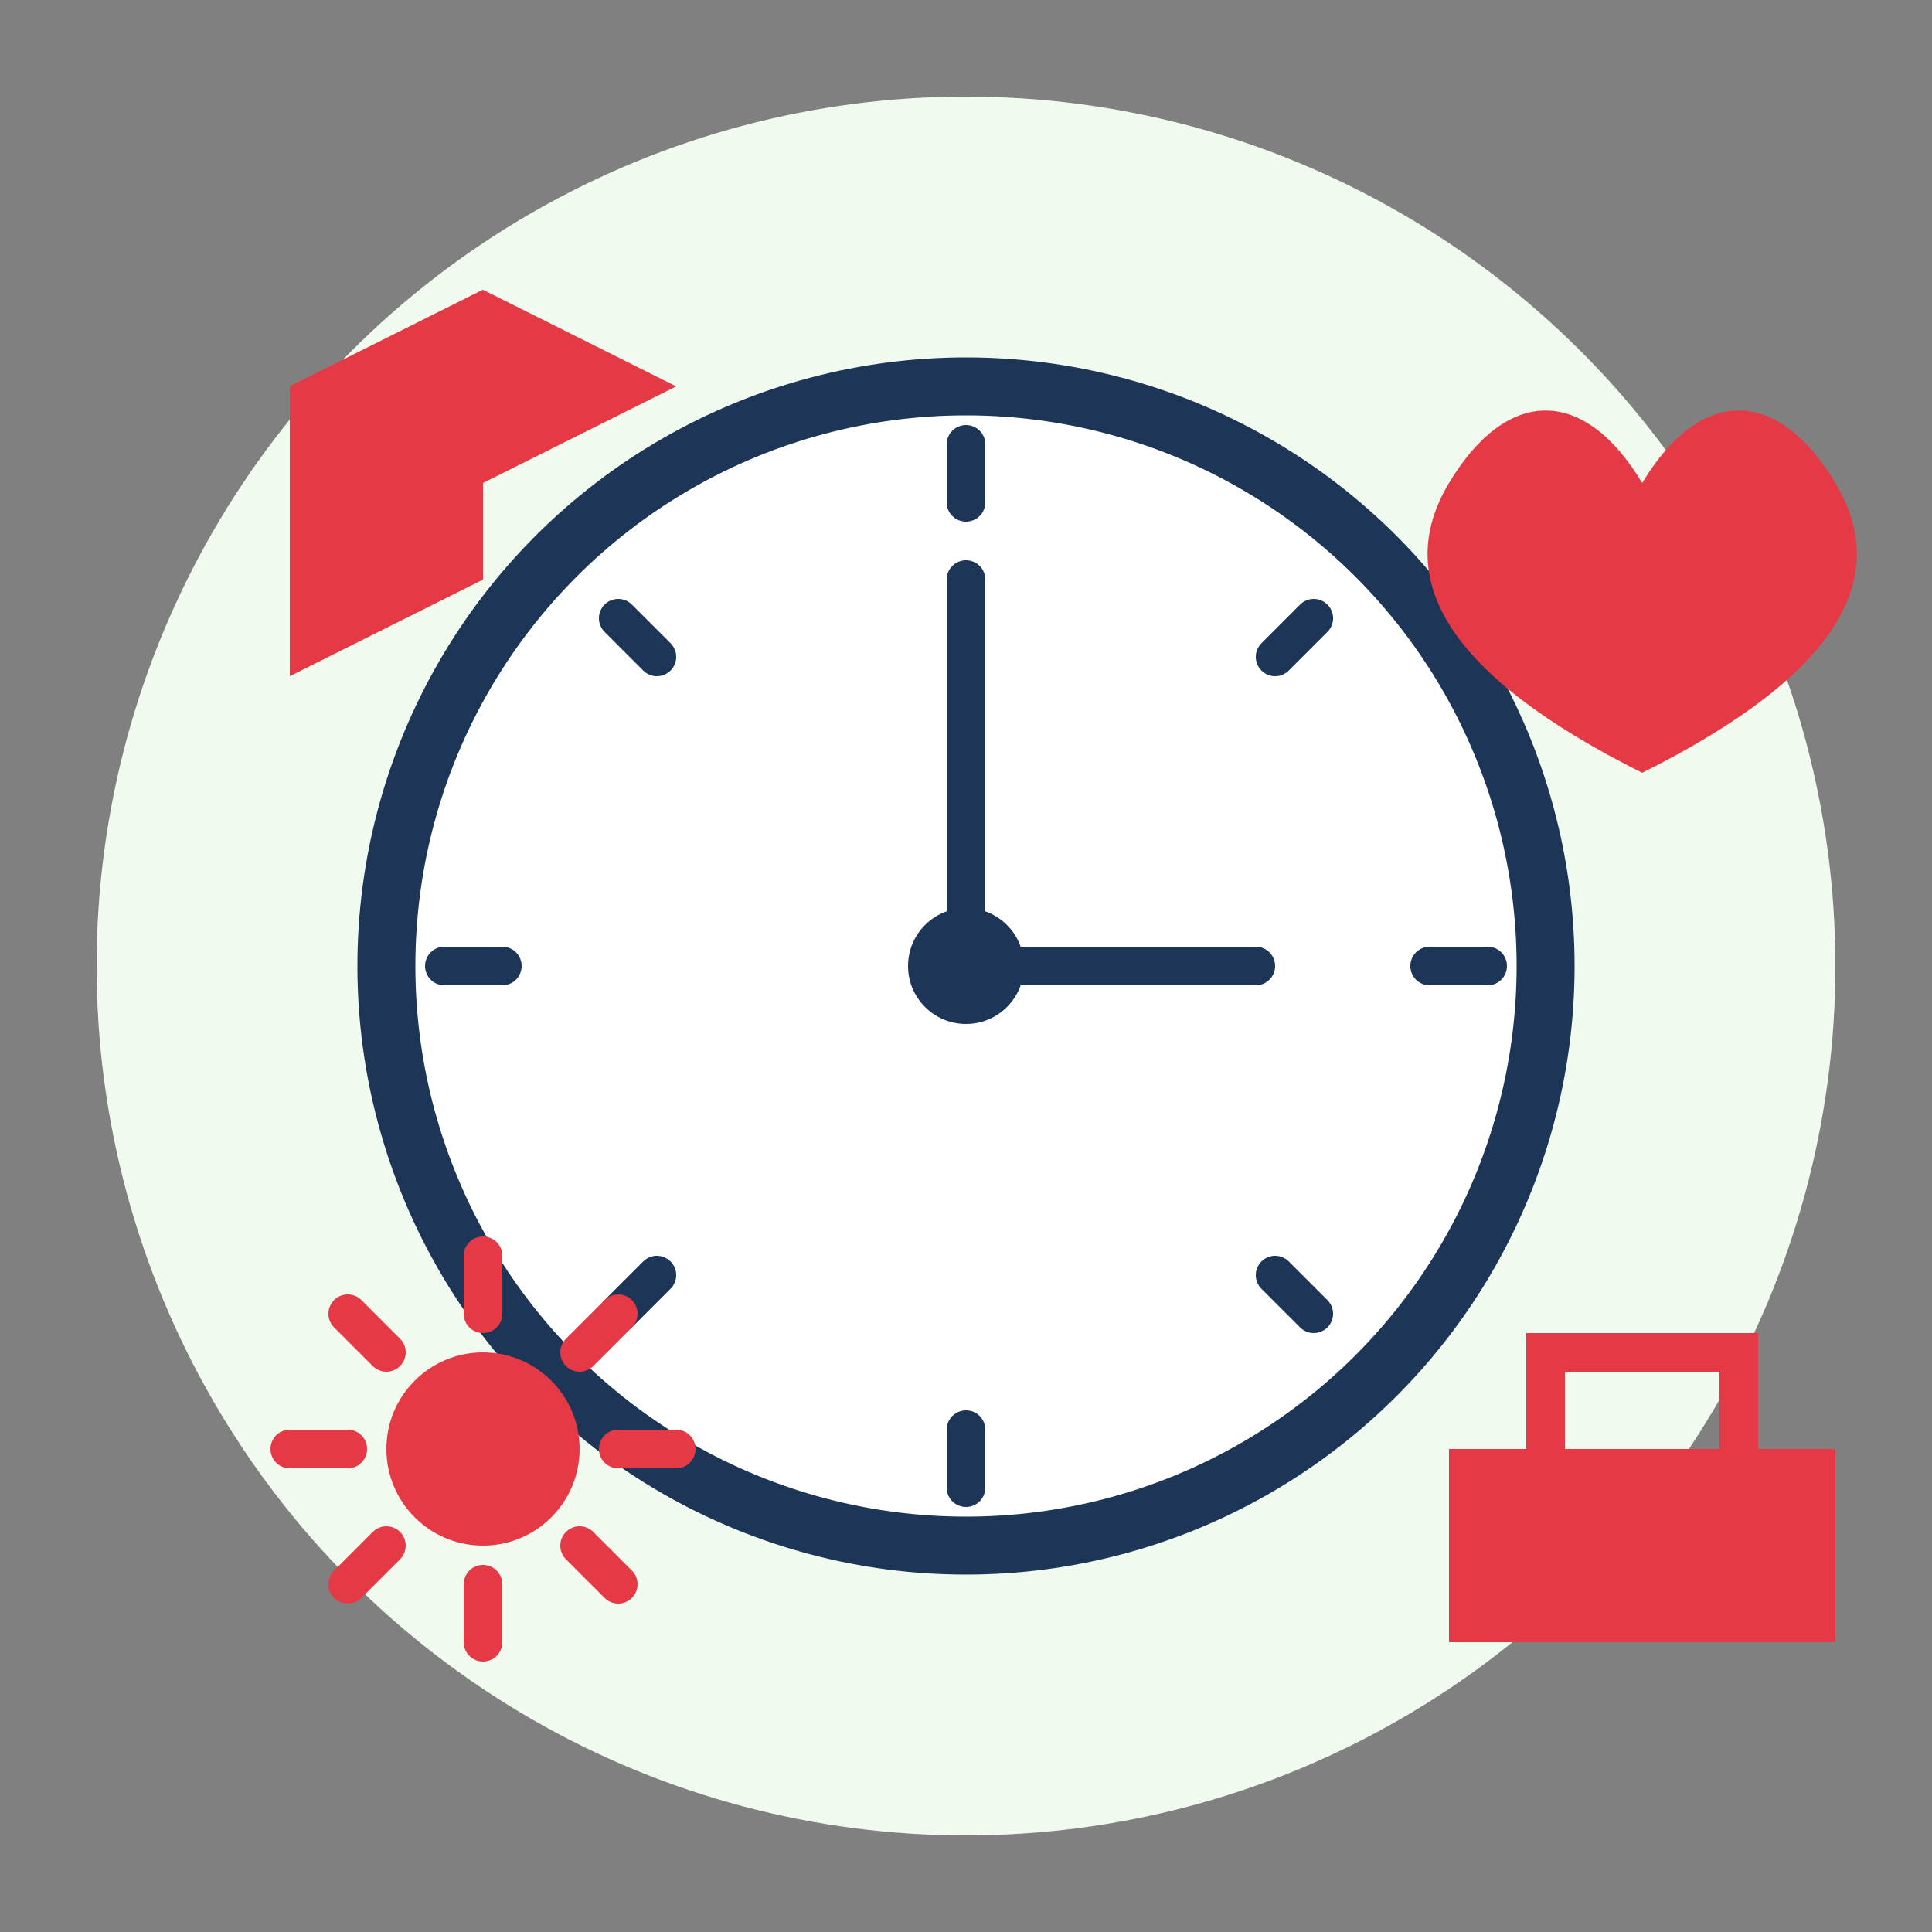 <svg xmlns="http://www.w3.org/2000/svg" width="100" height="100" viewBox="0 0 100 100">
  <rect x="0" y="0" width="100" height="100" fill="#808080" stroke="none"/>
  <defs>
    <style>
      .primary-color { fill: #e63946; }
      .dark-color { fill: #1d3557; }
      .light-color { fill: #f1faee; }
    </style>
  </defs>
  
  <!-- Tło ikony -->
  <circle cx="50" cy="50" r="45" class="light-color" />
  
  <!-- Zegar symbolizujący zarządzanie czasem -->
  <g>
    <circle cx="50" cy="50" r="30" fill="#ffffff" stroke="#1d3557" stroke-width="3" />
    <circle cx="50" cy="50" r="3" class="dark-color" />
    
    <!-- Wskazówki -->
    <line x1="50" y1="50" x2="50" y2="30" stroke="#1d3557" stroke-width="2" stroke-linecap="round" />
    <line x1="50" y1="50" x2="65" y2="50" stroke="#1d3557" stroke-width="2" stroke-linecap="round" />
    
    <!-- Znaczniki godzin -->
    <line x1="50" y1="23" x2="50" y2="26" stroke="#1d3557" stroke-width="2" stroke-linecap="round" />
    <line x1="50" y1="74" x2="50" y2="77" stroke="#1d3557" stroke-width="2" stroke-linecap="round" />
    <line x1="23" y1="50" x2="26" y2="50" stroke="#1d3557" stroke-width="2" stroke-linecap="round" />
    <line x1="74" y1="50" x2="77" y2="50" stroke="#1d3557" stroke-width="2" stroke-linecap="round" />
    
    <line x1="32" y1="32" x2="34" y2="34" stroke="#1d3557" stroke-width="2" stroke-linecap="round" />
    <line x1="66" y1="66" x2="68" y2="68" stroke="#1d3557" stroke-width="2" stroke-linecap="round" />
    <line x1="32" y1="68" x2="34" y2="66" stroke="#1d3557" stroke-width="2" stroke-linecap="round" />
    <line x1="66" y1="34" x2="68" y2="32" stroke="#1d3557" stroke-width="2" stroke-linecap="round" />
  </g>
  
  <!-- Elementy symbolizujące różne aspekty życia -->
  <g class="primary-color">
    <!-- Książka (edukacja) -->
    <path d="M15,35 L15,20 L25,15 L25,30 Z" />
    <path d="M15,20 L25,15 L35,20 L25,25 Z" />
    
    <!-- Serce (zdrowie) -->
    <path d="M85,25 C88,20 92,20 95,25 C98,30 95,35 85,40 C75,35 72,30 75,25 C78,20 82,20 85,25 Z" />
    
    <!-- Słońce (dobrobyt) -->
    <circle cx="25" cy="75" r="5" />
    <line x1="25" y1="65" x2="25" y2="68" stroke="#e63946" stroke-width="2" stroke-linecap="round" />
    <line x1="25" y1="82" x2="25" y2="85" stroke="#e63946" stroke-width="2" stroke-linecap="round" />
    <line x1="15" y1="75" x2="18" y2="75" stroke="#e63946" stroke-width="2" stroke-linecap="round" />
    <line x1="32" y1="75" x2="35" y2="75" stroke="#e63946" stroke-width="2" stroke-linecap="round" />
    <line x1="18" y1="68" x2="20" y2="70" stroke="#e63946" stroke-width="2" stroke-linecap="round" />
    <line x1="30" y1="80" x2="32" y2="82" stroke="#e63946" stroke-width="2" stroke-linecap="round" />
    <line x1="18" y1="82" x2="20" y2="80" stroke="#e63946" stroke-width="2" stroke-linecap="round" />
    <line x1="30" y1="70" x2="32" y2="68" stroke="#e63946" stroke-width="2" stroke-linecap="round" />
    
    <!-- Teczka (praca) -->
    <path d="M75,75 L75,85 L95,85 L95,75 Z" />
    <path d="M80,75 L80,70 L90,70 L90,75" stroke="#e63946" stroke-width="2" fill="none" />
  </g>
</svg>
